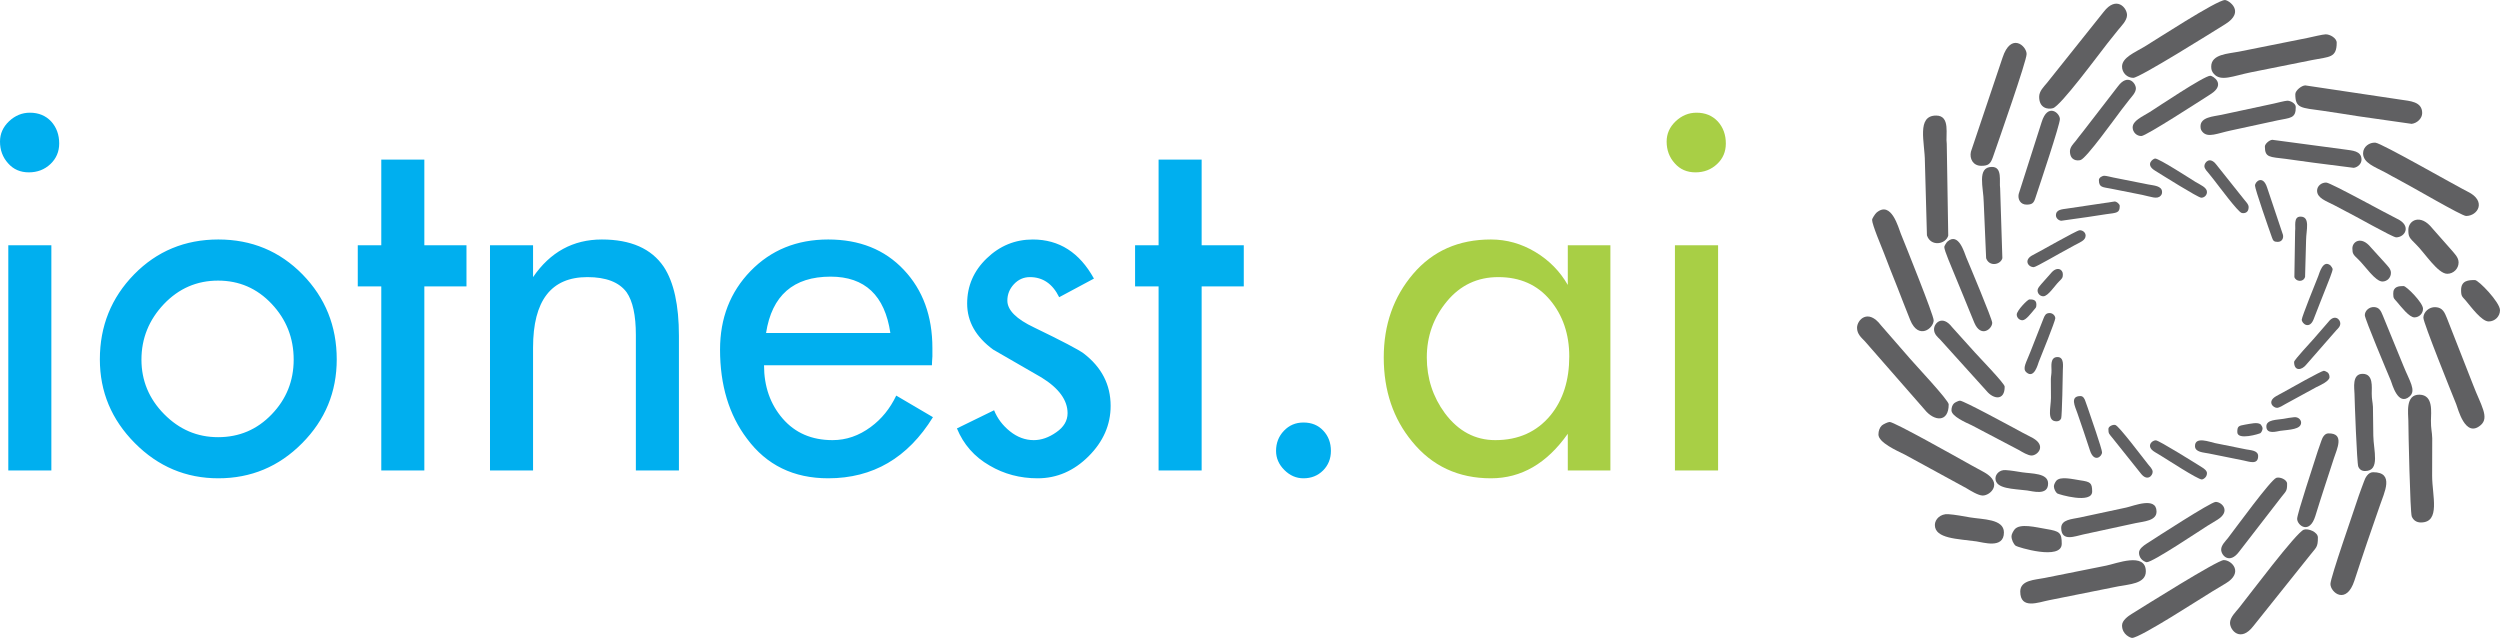 <?xml version="1.0" encoding="UTF-8"?>
<!DOCTYPE svg PUBLIC "-//W3C//DTD SVG 1.1//EN" "http://www.w3.org/Graphics/SVG/1.1/DTD/svg11.dtd">
<!-- Creator: CorelDRAW X8 -->
<svg xmlns="http://www.w3.org/2000/svg" xml:space="preserve" width="271.129mm" height="69.185mm" version="1.1" style="shape-rendering:geometricPrecision; text-rendering:geometricPrecision; image-rendering:optimizeQuality; fill-rule:evenodd; clip-rule:evenodd"
viewBox="0 0 27113 6918"
 xmlns:xlink="http://www.w3.org/1999/xlink">
 <defs>
  <style type="text/css">
   <![CDATA[
    .fil0 {fill:#606062}
    .fil2 {fill:#A8CF45;fill-rule:nonzero}
    .fil1 {fill:#00AFEF;fill-rule:nonzero}
   ]]>
  </style>
 </defs>
 <g id="Camada_x0020_1">
  <g id="_2375531098800">
   <g>
    <g>
     <path class="fil0" d="M23014 722c0,67 55,122 122,122 68,0 863,-499 997,-582 223,-138 35,-262 -3,-262 -88,0 -766,442 -871,505 -107,64 -245,119 -245,217z"/>
     <path class="fil0" d="M23014 6782c0,102 94,136 109,136 88,0 766,-442 870,-504 49,-29 92,-55 145,-87 198,-118 66,-253 -21,-253 -68,0 -863,500 -997,583 -39,24 -106,71 -106,125z"/>
     <path class="fil0" d="M26282 3446c0,55 309,821 356,937 19,46 97,372 265,228 99,-84 2,-217 -82,-438l-284 -724c-24,-59 -45,-113 -121,-118 -74,-5 -134,55 -134,115z"/>
     <path class="fil0" d="M26255 5666c216,0 122,-293 122,-504l1 -409c-2,-73 -15,-103 -14,-190 0,-91 30,-279 -124,-283 -157,-3 -121,205 -121,282 0,98 19,995 37,1039 17,40 50,65 99,65z"/>
     <path class="fil0" d="M20303 2383c0,53 103,295 129,362 47,124 95,245 142,362 49,123 91,238 142,362 90,222 255,92 255,4 0,-55 -309,-822 -356,-938 -25,-60 -103,-367 -265,-228 -13,11 -47,63 -47,76z"/>
     <path class="fil0" d="M25628 1662c0,105 125,146 241,208 52,28 90,51 141,77 148,77 688,395 735,395 128,0 225,-162 19,-263 -122,-60 -936,-527 -1002,-532 -64,-5 -134,43 -134,115z"/>
     <path class="fil0" d="M21910 6415c0,199 199,116 313,94l749 -150c116,-23 300,-27 300,-162 0,-215 -322,-84 -430,-63l-669 134c-103,21 -263,22 -263,147z"/>
     <path class="fil0" d="M25274 6333c0,93 173,233 261,-39 43,-134 90,-271 136,-409 45,-135 92,-262 140,-405 44,-133 163,-359 -74,-359 -54,0 -86,59 -100,103 -21,60 -35,90 -55,150 -54,167 -308,888 -308,959z"/>
     <path class="fil0" d="M24185 6755c0,84 116,213 253,35l617 -772c67,-85 83,-83 83,-189 0,-59 -104,-101 -152,-85 -81,27 -588,704 -704,849 -32,40 -97,101 -97,162z"/>
     <path class="fil0" d="M21488 1798c78,0 100,-23 125,-93 68,-196 366,-1044 366,-1119 0,-89 -170,-239 -261,39l-343 1020c-17,75 22,153 113,153z"/>
     <path class="fil0" d="M22115 1049c0,128 99,139 150,124 85,-26 488,-573 591,-704 41,-53 75,-93 115,-144 32,-40 97,-101 97,-162 0,-79 -115,-214 -253,-35l-514 644c-38,47 -66,83 -103,129 -30,37 -83,86 -83,148z"/>
     <path class="fil0" d="M23981 722c0,38 10,57 29,79 76,87 208,22 401,-17l669 -134c182,-36 262,-21 262,-187 0,-50 -73,-92 -120,-91 -33,1 -145,28 -192,38l-749 150c-116,23 -300,26 -300,162z"/>
     <path class="fil0" d="M20372 4712c0,87 199,175 286,218l669 365c43,26 127,78 175,79 88,0 220,-135 23,-249 -55,-32 -94,-50 -150,-82 -159,-89 -831,-467 -881,-467 -20,0 -72,26 -85,38 -23,21 -37,58 -37,98z"/>
     <path class="fil0" d="M20140 3555c0,69 49,108 85,146l648 741c101,127 261,145 261,-57 0,-44 -361,-427 -418,-494l-317 -364c-139,-184 -259,-59 -259,28z"/>
     <path class="fil0" d="M24893 1021c0,156 63,147 297,180 126,17 254,40 390,60l575 82c61,-8 114,-60 114,-117 0,-127 -135,-130 -236,-146l-1031 -154c-41,0 -109,56 -109,95z"/>
     <path class="fil0" d="M20998 1253c-216,0 -122,293 -122,503l22 796c41,126 204,99 231,3l-16 -995c-15,-95 43,-307 -115,-307z"/>
     <path class="fil0" d="M20984 5693c0,150 250,150 449,178 71,9 300,86 300,-97 0,-148 -231,-140 -367,-163 -68,-12 -164,-30 -237,-35 -84,-6 -145,55 -145,117z"/>
     <path class="fil0" d="M26119 2492c0,75 8,84 85,160 93,91 235,317 337,317 67,0 123,-55 123,-123 0,-57 -48,-99 -80,-138l-204 -231c-130,-165 -261,-87 -261,15z"/>
     <path class="fil0" d="M21815 5815c0,39 22,85 46,104 18,14 499,163 499,-22 0,-122 -24,-136 -167,-160 -115,-19 -286,-65 -344,4 -13,16 -34,52 -34,74z"/>
     <path class="fil0" d="M26691 3146c0,70 13,70 50,113 61,73 174,227 249,227 68,0 123,-55 123,-122 0,-86 -233,-327 -272,-327 -67,0 -150,3 -150,109z"/>
    </g>
    <g>
     <path class="fil0" d="M23129 1383c1,51 44,93 95,92 51,-1 650,-390 752,-455 168,-107 23,-199 -5,-199 -68,1 -579,345 -657,394 -82,51 -186,94 -185,168z"/>
     <path class="fil0" d="M23198 5995c1,77 73,102 84,102 68,-1 578,-345 657,-394 37,-22 69,-42 110,-67 149,-93 46,-194 -20,-193 -52,1 -651,390 -752,455 -29,19 -80,55 -79,97z"/>
     <path class="fil0" d="M25647 3419c1,42 245,621 282,709 14,35 78,282 204,171 74,-65 -1,-166 -68,-333l-224 -547c-19,-45 -36,-86 -93,-89 -57,-3 -102,43 -101,89z"/>
     <path class="fil0" d="M25652 5108c164,-2 89,-224 87,-384l-4 -312c-3,-55 -13,-78 -13,-144 -1,-69 20,-213 -98,-214 -119,-1 -90,157 -89,216 1,75 26,757 41,790 13,31 38,49 76,48z"/>
     <path class="fil0" d="M21086 2678c0,40 81,223 101,274 38,94 76,185 113,274 39,93 72,180 112,274 71,168 195,67 194,0 -1,-42 -245,-622 -282,-710 -19,-45 -82,-278 -204,-170 -10,8 -34,48 -34,58z"/>
     <path class="fil0" d="M25129 2069c2,80 97,110 186,156 40,20 69,37 108,57 114,56 528,293 564,292 97,-1 169,-126 11,-201 -93,-44 -718,-390 -768,-393 -49,-3 -101,34 -101,89z"/>
     <path class="fil0" d="M22354 5727c3,152 152,87 239,69l568 -123c89,-19 229,-24 227,-127 -2,-163 -246,-60 -328,-42l-508 109c-78,17 -199,20 -198,114z"/>
     <path class="fil0" d="M24913 5627c1,71 134,175 198,-33 31,-102 65,-206 99,-312 32,-103 67,-200 101,-310 33,-102 121,-275 -59,-272 -42,0 -65,46 -76,79 -15,46 -25,69 -40,115 -39,127 -224,679 -223,733z"/>
     <path class="fil0" d="M24089 5961c1,64 90,160 193,24l460 -595c51,-65 63,-64 62,-145 -1,-45 -80,-76 -117,-63 -61,22 -440,543 -526,655 -24,30 -73,77 -72,124z"/>
     <path class="fil0" d="M21981 2219c59,-1 76,-18 93,-72 50,-150 267,-798 266,-856 -1,-67 -132,-179 -198,33l-249 780c-12,57 19,116 88,115z"/>
     <path class="fil0" d="M22449 1642c1,98 77,105 116,93 64,-21 365,-442 441,-542 31,-41 56,-72 86,-111 24,-31 73,-78 72,-124 -1,-60 -89,-162 -193,-24l-383 496c-29,35 -50,64 -77,99 -23,28 -63,67 -62,113z"/>
     <path class="fil0" d="M23865 1372c0,29 8,43 23,60 59,65 159,14 305,-17l508 -110c138,-29 199,-19 197,-145 0,-38 -57,-69 -92,-68 -26,1 -110,23 -146,31l-568 122c-89,19 -229,24 -227,127z"/>
     <path class="fil0" d="M21164 4450c1,65 153,131 220,162l514 270c33,20 97,58 134,58 66,0 165,-105 14,-190 -42,-23 -72,-37 -115,-60 -122,-66 -637,-346 -675,-345 -15,0 -55,20 -64,29 -18,17 -28,45 -28,76z"/>
     <path class="fil0" d="M20975 3571c0,53 38,83 66,111l502 556c78,96 200,108 198,-46 -1,-34 -280,-321 -324,-371l-246 -273c-107,-139 -197,-42 -196,23z"/>
     <path class="fil0" d="M24563 1590c1,119 49,111 228,133 95,12 193,28 297,41l439 56c46,-7 85,-46 84,-90 -1,-97 -104,-97 -180,-109l-787 -105c-31,1 -82,44 -81,74z"/>
     <path class="fil0" d="M21601 1810c-164,3 -89,224 -87,385l26 605c33,95 156,73 176,0l-24 -757c-12,-73 29,-235 -91,-233z"/>
     <path class="fil0" d="M21641 5189c2,114 192,111 344,130 54,6 229,62 227,-77 -1,-113 -177,-104 -281,-120 -52,-8 -125,-21 -181,-24 -64,-4 -109,44 -109,91z"/>
     <path class="fil0" d="M25512 2695c1,57 7,64 67,121 71,68 182,238 260,237 51,-1 92,-43 91,-95 0,-43 -37,-74 -62,-104l-158 -174c-101,-123 -199,-62 -198,15z"/>
     <path class="fil0" d="M22275 5273c0,29 18,64 36,78 14,10 381,119 379,-22 -1,-93 -19,-104 -129,-120 -87,-13 -218,-47 -261,6 -10,13 -25,40 -25,58z"/>
     <path class="fil0" d="M25955 3186c0,53 11,53 39,86 47,55 135,171 192,170 52,-1 93,-44 92,-95 -1,-65 -181,-246 -211,-245 -50,0 -114,4 -112,84z"/>
    </g>
    <g>
     <path class="fil0" d="M23935 2082c0,34 -28,62 -62,62 -34,0 -434,-252 -502,-294 -112,-69 -17,-131 2,-131 44,0 386,222 438,254 54,32 124,60 124,109z"/>
     <path class="fil0" d="M23935 5131c0,51 -48,69 -55,69 -45,0 -386,-223 -438,-254 -24,-15 -46,-28 -73,-44 -100,-59 -33,-127 11,-127 34,0 434,251 501,293 20,12 54,36 54,63z"/>
     <path class="fil0" d="M22290 3452c0,28 -155,414 -179,472 -9,23 -49,187 -133,115 -50,-42 -1,-110 41,-221l143 -364c12,-30 23,-57 61,-59 37,-3 67,27 67,57z"/>
     <path class="fil0" d="M22304 4569c-109,0 -62,-147 -61,-253l-1 -206c1,-36 8,-52 7,-96 0,-45 -15,-140 63,-142 78,-2 60,103 60,142 0,49 -9,501 -18,523 -9,20 -25,32 -50,32z"/>
     <path class="fil0" d="M25298 2918c0,26 -51,148 -64,182 -24,62 -48,123 -72,182 -24,62 -46,120 -71,182 -45,112 -128,46 -128,2 0,-28 155,-413 179,-472 12,-30 51,-184 133,-115 7,6 23,32 23,39z"/>
     <path class="fil0" d="M22619 2555c0,53 -63,73 -121,105 -26,14 -45,25 -71,39 -74,38 -346,198 -370,198 -64,0 -113,-81 -9,-132 61,-30 471,-265 504,-268 32,-3 67,22 67,58z"/>
     <path class="fil0" d="M24490 4946c0,100 -100,59 -157,48l-377 -76c-59,-12 -151,-13 -151,-81 0,-108 162,-43 216,-32l337 68c52,10 132,11 132,73z"/>
     <path class="fil0" d="M22797 4905c0,47 -86,117 -131,-20 -22,-67 -45,-136 -68,-205 -23,-68 -46,-132 -70,-204 -23,-67 -83,-181 36,-181 28,0 44,30 51,52 10,30 17,45 27,76 28,83 155,446 155,482z"/>
     <path class="fil0" d="M23346 5117c0,43 -59,107 -128,18l-310 -388c-34,-43 -42,-42 -42,-95 0,-30 52,-51 76,-43 41,13 296,354 355,427 16,20 49,51 49,81z"/>
     <path class="fil0" d="M24702 2623c-39,0 -50,-11 -62,-47 -35,-98 -184,-525 -184,-563 0,-44 85,-120 131,20l172 513c9,38 -11,77 -57,77z"/>
     <path class="fil0" d="M24387 2246c0,65 -50,70 -76,63 -42,-13 -245,-288 -297,-354 -21,-27 -37,-47 -58,-73 -16,-20 -49,-50 -49,-81 0,-40 58,-108 128,-18l258 324c19,24 34,42 52,65 15,19 42,44 42,74z"/>
     <path class="fil0" d="M23448 2082c0,19 -5,29 -15,40 -38,43 -104,11 -201,-9l-337 -67c-91,-18 -132,-11 -132,-94 0,-26 37,-47 61,-46 16,0 73,14 96,19l377 75c59,12 151,14 151,82z"/>
     <path class="fil0" d="M25264 4090c0,43 -100,88 -144,109l-337 184c-21,13 -64,39 -88,40 -44,0 -110,-68 -11,-126 27,-16 47,-25 75,-41 80,-45 418,-235 443,-235 10,0 37,13 43,19 12,11 19,29 19,50z"/>
     <path class="fil0" d="M25381 3507c0,35 -25,55 -43,74l-326 373c-51,64 -132,73 -132,-29 0,-22 182,-215 211,-249l159 -183c70,-92 131,-29 131,14z"/>
     <path class="fil0" d="M22989 2233c0,78 -32,74 -149,90 -64,9 -128,20 -196,30l-290 41c-31,-4 -57,-30 -57,-59 0,-64 68,-65 119,-73l518 -77c21,0 55,28 55,48z"/>
     <path class="fil0" d="M24949 2349c109,0 62,147 61,253l-11 401c-20,63 -102,50 -116,1l8 -500c8,-48 -21,-155 58,-155z"/>
     <path class="fil0" d="M24956 4583c0,75 -126,76 -226,89 -35,5 -151,44 -151,-48 0,-75 116,-70 185,-82 34,-6 82,-15 119,-18 42,-3 73,28 73,59z"/>
     <path class="fil0" d="M22372 2973c0,37 -3,42 -42,80 -47,46 -118,160 -170,160 -34,0 -62,-28 -62,-62 0,-29 25,-50 40,-70l103 -116c66,-83 131,-44 131,8z"/>
     <path class="fil0" d="M24538 4645c0,19 -11,42 -23,52 -9,7 -251,82 -251,-11 0,-62 12,-69 84,-81 58,-9 143,-33 173,2 6,8 17,26 17,38z"/>
     <path class="fil0" d="M22085 3302c0,35 -7,35 -25,57 -31,36 -88,114 -126,114 -34,0 -62,-28 -62,-62 0,-43 118,-164 137,-164 34,0 76,1 76,55z"/>
    </g>
   </g>
   <path class="fil1" d="M642 1556c0,89 -32,163 -95,223 -64,60 -142,90 -234,90 -92,0 -167,-32 -225,-98 -59,-65 -88,-144 -88,-236 0,-85 33,-158 98,-220 66,-62 141,-93 226,-93 95,0 172,32 231,95 58,64 87,144 87,239zm-85 3546l-467 0 0 -2442 467 0 0 2442zm3095 -1205c0,354 -125,658 -377,911 -251,253 -554,379 -907,379 -351,0 -653,-127 -906,-382 -253,-255 -379,-557 -379,-908 0,-361 124,-668 371,-921 248,-253 553,-379 914,-379 360,0 665,126 913,379 247,253 371,560 371,921zm-467 3c0,-235 -80,-436 -238,-604 -159,-169 -353,-253 -582,-253 -229,0 -425,84 -588,255 -161,170 -243,371 -243,602 0,227 82,425 246,591 165,167 359,250 585,250 229,0 423,-82 582,-248 158,-164 238,-362 238,-593zm1874 -794l-457 0 0 1996 -467 0 0 -1996 -255 0 0 -446 255 0 0 -929 467 0 0 929 457 0 0 446zm2304 1996l-467 0 0 -1470c0,-213 -34,-367 -100,-462 -81,-110 -223,-165 -426,-165 -393,0 -589,255 -589,765l0 1332 -467 0 0 -2442 467 0 0 345c186,-272 435,-408 746,-408 314,0 538,99 672,297 109,166 164,416 164,748l0 1460zm2755 -578c-273,442 -651,663 -1136,663 -375,0 -669,-143 -881,-430 -195,-258 -292,-580 -292,-966 0,-340 110,-624 331,-852 222,-228 502,-342 842,-342 339,0 613,109 820,329 207,219 310,502 310,849 0,21 0,51 0,90 -3,43 -5,75 -5,96l-1821 0c0,230 68,423 202,578 135,156 315,234 541,234 149,0 287,-48 415,-143 116,-85 208,-198 276,-340l398 234zm-462 -913c-60,-407 -276,-611 -648,-611 -403,0 -637,204 -700,611l1348 0zm2389 790c0,206 -80,388 -239,547 -159,159 -344,239 -552,239 -191,0 -365,-46 -521,-138 -166,-95 -284,-230 -355,-403l403 -197c36,89 93,165 173,229 79,63 165,95 257,95 82,0 163,-28 244,-85 82,-56 123,-126 123,-207 0,-141 -94,-271 -282,-387 -173,-100 -348,-200 -525,-303 -188,-138 -282,-304 -282,-499 0,-191 71,-355 213,-491 141,-136 308,-204 499,-204 286,0 507,141 663,424l-377 202c-71,-145 -177,-218 -318,-218 -67,0 -125,26 -173,77 -48,52 -71,111 -71,178 0,103 97,200 292,292 300,145 479,239 536,281 194,149 292,338 292,568zm1444 -1295l-457 0 0 1996 -467 0 0 -1996 -255 0 0 -446 255 0 0 -929 467 0 0 929 457 0 0 446z"/>
   <g>
    <path class="fil1" d="M14434 4890c0,85 -29,156 -85,212 -57,57 -128,85 -213,85 -78,0 -147,-30 -207,-90 -60,-60 -90,-129 -90,-207 0,-85 28,-158 85,-218 57,-60 127,-90 212,-90 89,0 160,29 215,88 55,58 83,131 83,220z"/>
    <path class="fil2" d="M17465 5102l-462 0 0 -398c-227,322 -504,483 -834,483 -353,0 -638,-133 -854,-398 -205,-248 -308,-552 -308,-913 0,-354 106,-656 318,-905 213,-250 494,-374 844,-374 170,0 330,45 481,135 150,90 268,210 353,358l0 -430 462 0 0 2442zm-446 -1237c0,-240 -69,-444 -207,-610 -138,-166 -326,-250 -563,-250 -226,0 -412,88 -557,263 -145,175 -218,378 -218,608 0,226 66,428 196,605 146,195 328,292 547,292 251,0 451,-90 600,-271 135,-166 202,-378 202,-637zm1698 -2309c0,89 -31,163 -95,223 -64,60 -142,90 -234,90 -92,0 -167,-32 -225,-98 -59,-65 -88,-144 -88,-236 0,-85 33,-158 98,-220 66,-62 141,-93 226,-93 96,0 172,32 231,95 58,64 87,144 87,239zm-84 3546l-468 0 0 -2442 468 0 0 2442z"/>
   </g>
  </g>
 </g>
</svg>
